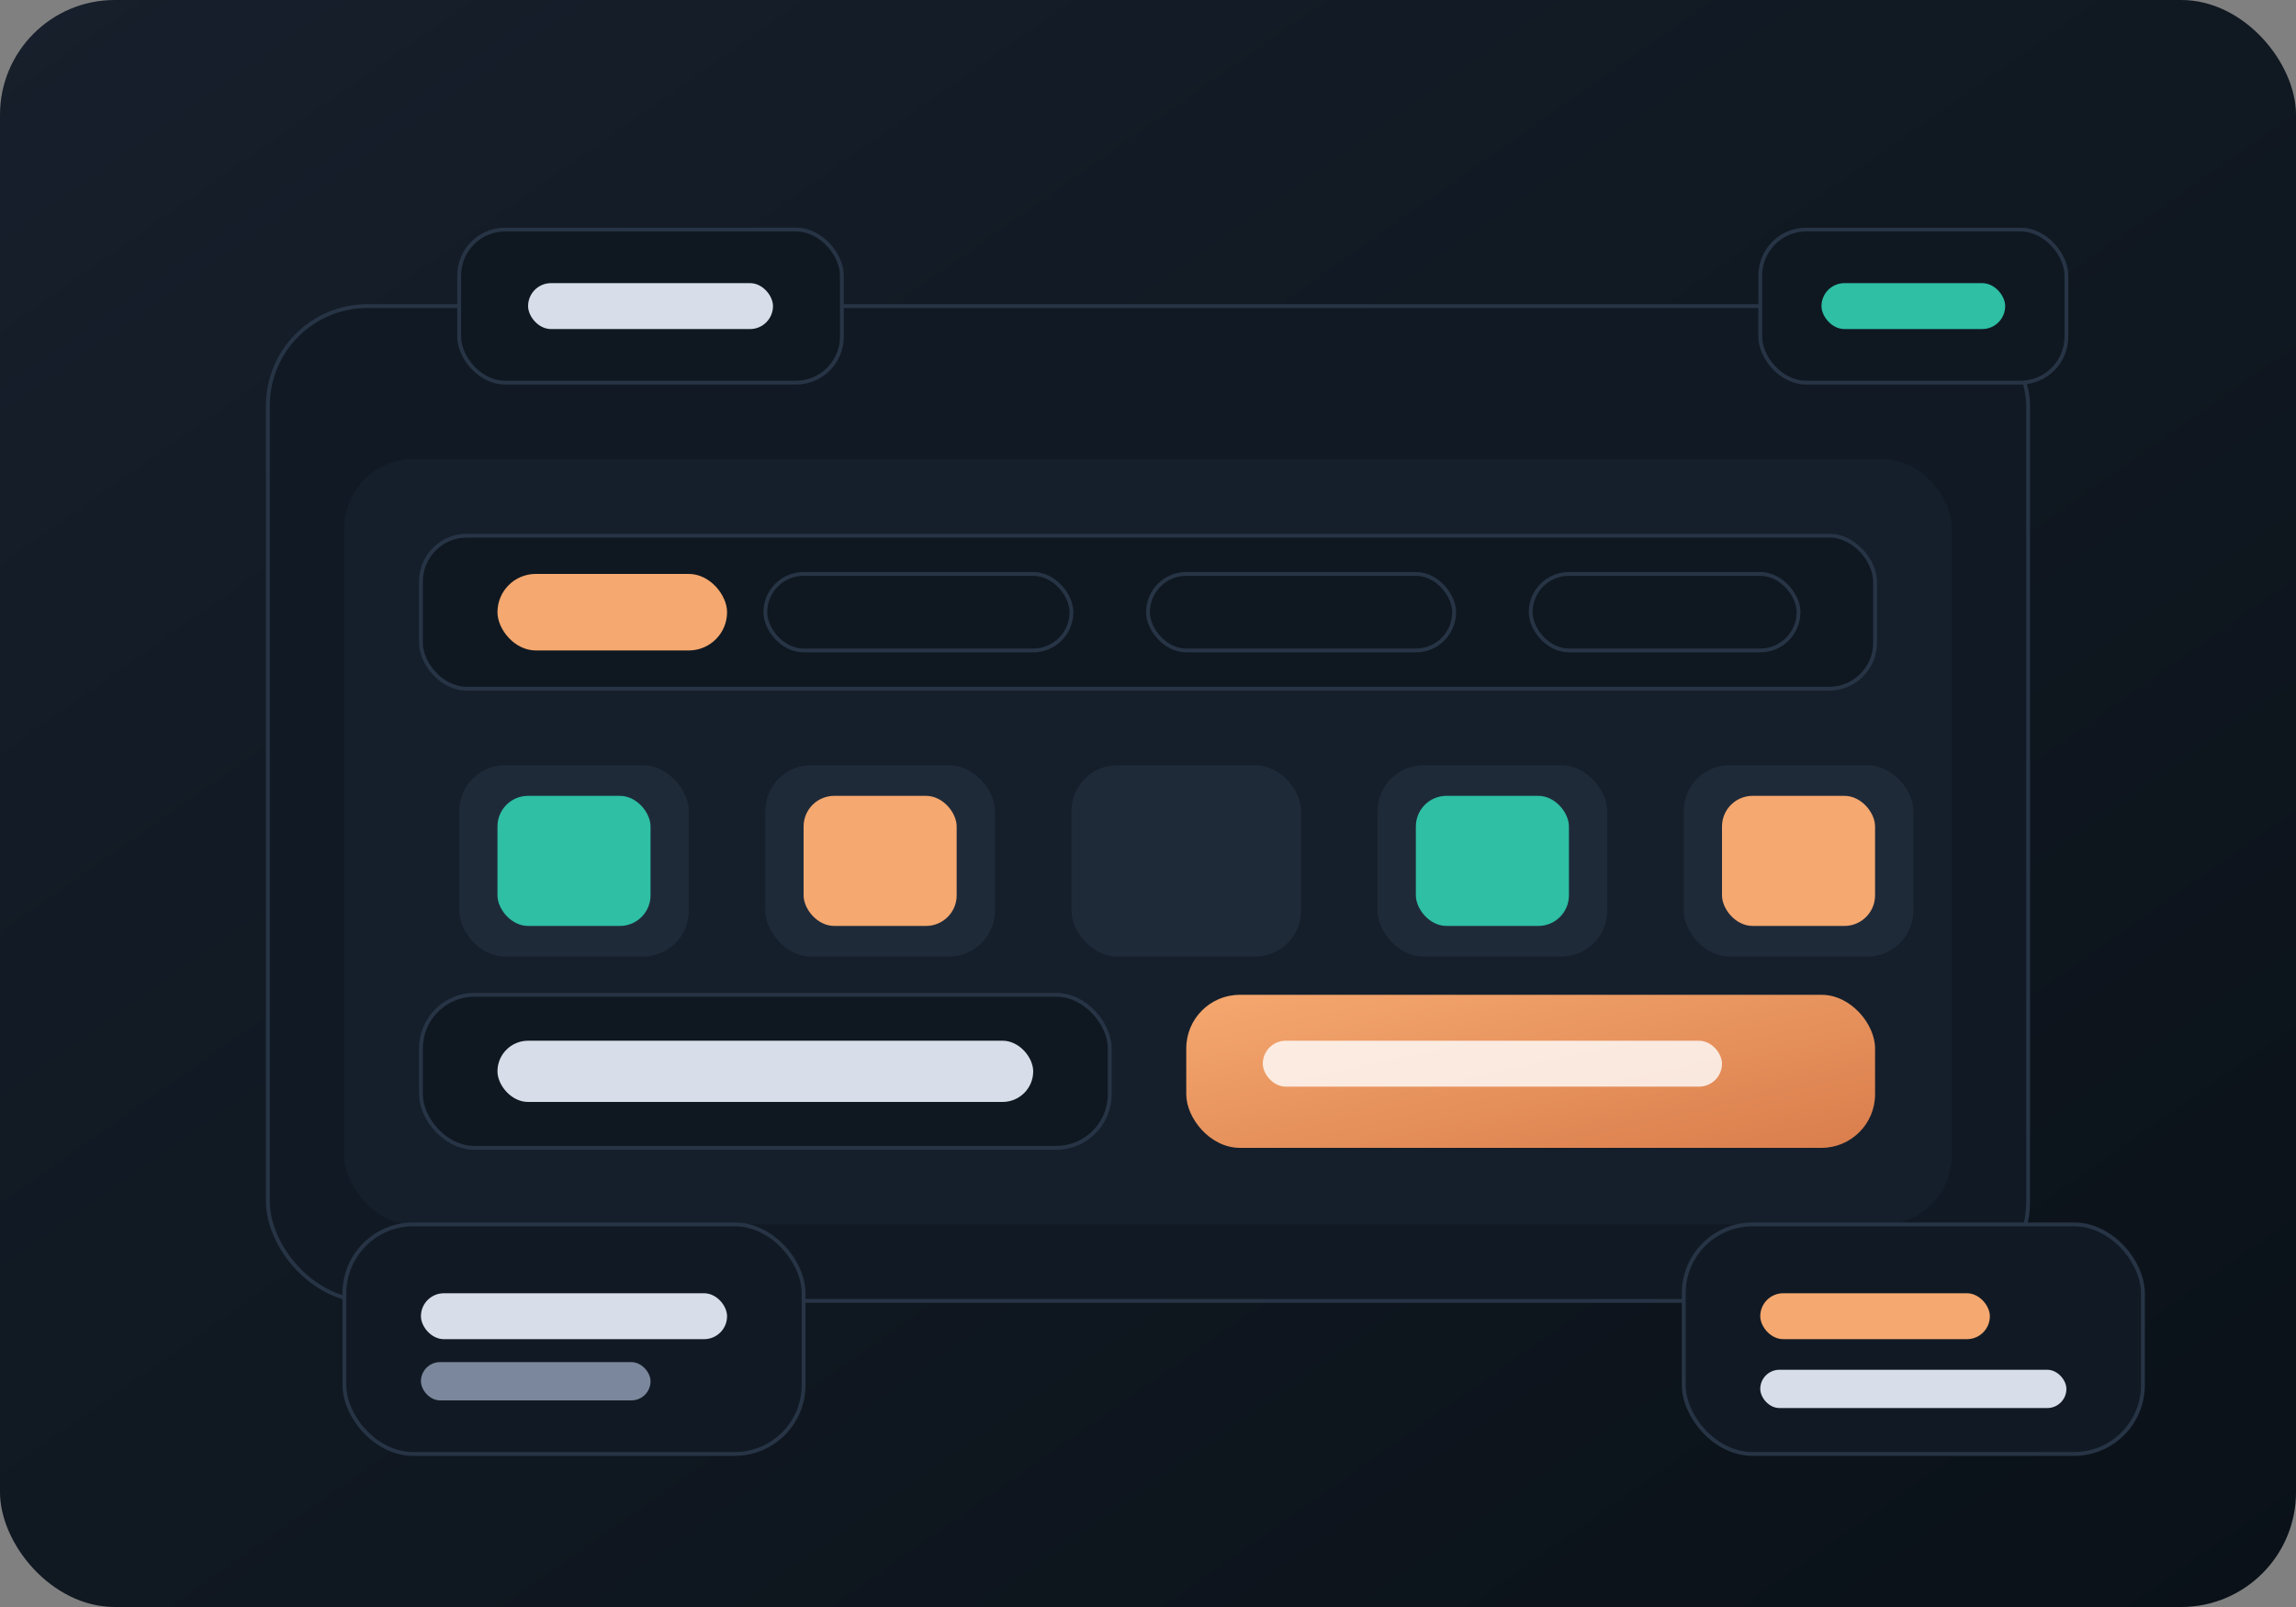 <svg width="600" height="420" viewBox="0 0 600 420" xmlns="http://www.w3.org/2000/svg" role="img" aria-labelledby="title desc">
  <rect x="0" y="0" width="600" height="420" fill="#808080" stroke="none"/>
  <title id="title">Sistema de reservas omnicanal</title>
  <desc id="desc">Calendario conectado a dispositivos y confirmaciones de reservas.</desc>
  <defs>
    <linearGradient id="bgRes" x1="0" y1="0" x2="1" y2="1">
      <stop offset="0%" stop-color="#161f2b" />
      <stop offset="100%" stop-color="#0a1118" />
    </linearGradient>
    <linearGradient id="accentRes" x1="0" y1="0" x2="1" y2="1">
      <stop offset="0%" stop-color="#f5a86f" />
      <stop offset="100%" stop-color="#d97d4c" />
    </linearGradient>
  </defs>
  <rect width="600" height="420" rx="30" fill="url(#bgRes)" />
  <rect x="70" y="80" width="460" height="260" rx="26" fill="#111a24" stroke="#273445" />
  <rect x="90" y="120" width="420" height="200" rx="18" fill="#151f2b" />
  <rect x="110" y="140" width="380" height="40" rx="12" fill="#0f1821" stroke="#273445" />
  <rect x="130" y="150" width="60" height="20" rx="10" fill="#f5a86f" />
  <rect x="200" y="150" width="80" height="20" rx="10" fill="#0f1821" stroke="#273445" />
  <rect x="300" y="150" width="80" height="20" rx="10" fill="#0f1821" stroke="#273445" />
  <rect x="400" y="150" width="70" height="20" rx="10" fill="#0f1821" stroke="#273445" />
  <g transform="translate(120 200)" fill="#1f2a39">
    <rect width="60" height="50" rx="12" />
    <rect x="80" width="60" height="50" rx="12" />
    <rect x="160" width="60" height="50" rx="12" />
    <rect x="240" width="60" height="50" rx="12" />
    <rect x="320" width="60" height="50" rx="12" />
  </g>
  <rect x="130" y="208" width="40" height="34" rx="8" fill="#2ebfa5" />
  <rect x="210" y="208" width="40" height="34" rx="8" fill="#f5a86f" />
  <rect x="370" y="208" width="40" height="34" rx="8" fill="#2ebfa5" />
  <rect x="450" y="208" width="40" height="34" rx="8" fill="#f5a86f" />
  <rect x="110" y="260" width="180" height="40" rx="14" fill="#0f1821" stroke="#273445" />
  <rect x="130" y="272" width="140" height="16" rx="8" fill="#d8dee9" />
  <rect x="310" y="260" width="180" height="40" rx="14" fill="url(#accentRes)" />
  <rect x="330" y="272" width="120" height="12" rx="6" fill="#fff" opacity="0.8" />

  <g transform="translate(120 60)">
    <rect width="100" height="40" rx="12" fill="#0f1821" stroke="#273445" />
    <rect x="18" y="14" width="64" height="12" rx="6" fill="#d8dee9" />
  </g>
  <g transform="translate(460 60)">
    <rect width="80" height="40" rx="12" fill="#0f1821" stroke="#273445" />
    <rect x="16" y="14" width="48" height="12" rx="6" fill="#2ebfa5" />
  </g>
  <g transform="translate(90 320)">
    <rect width="120" height="60" rx="18" fill="#111a24" stroke="#273445" />
    <rect x="20" y="18" width="80" height="12" rx="6" fill="#d8dee9" />
    <rect x="20" y="36" width="60" height="10" rx="5" fill="#7b879c" />
  </g>
  <g transform="translate(440 320)">
    <rect width="120" height="60" rx="18" fill="#111a24" stroke="#273445" />
    <rect x="20" y="18" width="60" height="12" rx="6" fill="#f5a86f" />
    <rect x="20" y="38" width="80" height="10" rx="5" fill="#d8dee9" />
  </g>
</svg>
